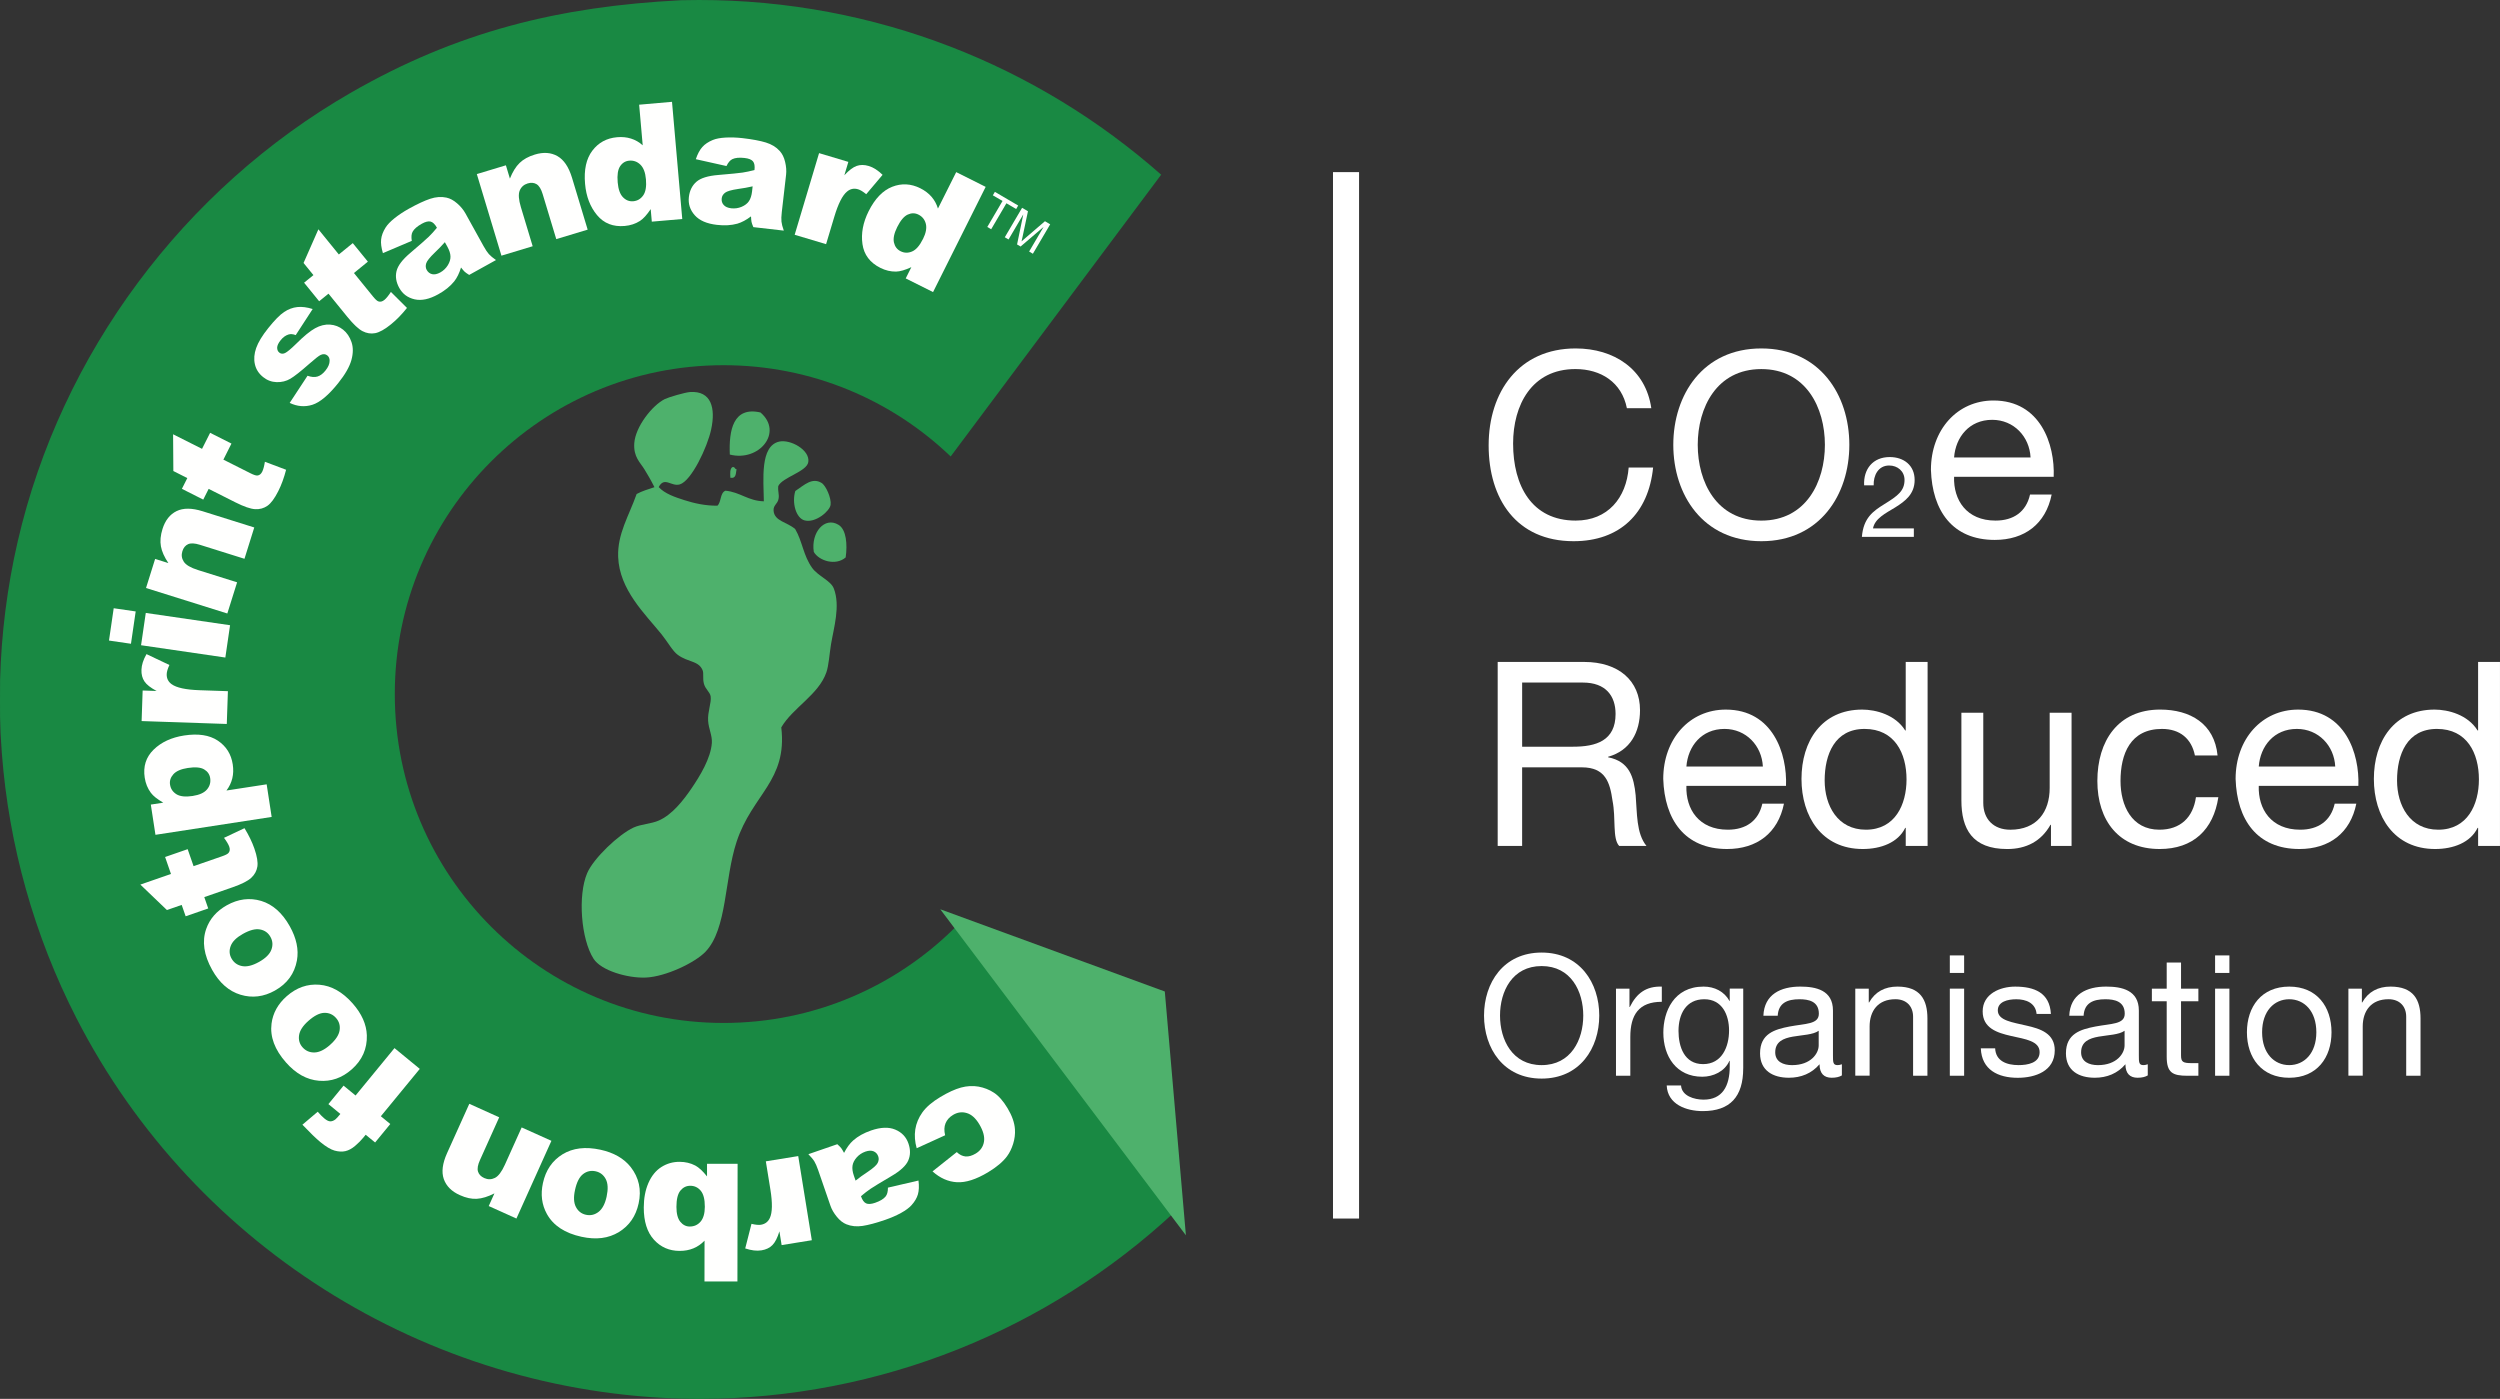 <?xml version="1.0" encoding="UTF-8"?>
<svg id="Layer_1" xmlns="http://www.w3.org/2000/svg" version="1.1" viewBox="0 0 126.118 70.57">
  <rect x="0" y="0" width="126.118" height="70.57" fill="#333333" stroke="none"/>
  <!-- Generator: Adobe Illustrator 29.2.1, SVG Export Plug-In . SVG Version: 2.1.0 Build 116)  -->
  <defs>
    <style>
      .st0 {
        fill: #4eb16c;
      }

      .st1 {
        fill: #fff;
      }

      .st2 {
        fill: #198943;
      }

      .st3 {
        fill: #fffffe;
      }
    </style>
  </defs>
  <path class="st2" d="M35.26,0c8.94,0,17.101,3.329,23.317,8.813l-10.618,14.214c-2.978-2.85-7.012-4.604-11.459-4.604-9.159,0-16.584,7.428-16.584,16.591s7.425,16.591,16.584,16.591c4.551,0,8.673-1.835,11.67-4.805l11.032,14.393c-6.289,5.819-14.699,9.377-23.941,9.377-13.204-.035-25.386-7.45-31.412-19.221C1.726,47.202.447,42.644.093,38c-.121-1.589-.089-2.051-.089-3.678.063-2.358.359-4.707.889-7.005C3.08,17.833,9.275,9.523,17.704,4.675,23.069,1.589,28.209.323,34.349.012l.91-.012Z"/>
  <path class="st0" d="M33.231,24.573c.305.335.836.513,1.297.659.493.159,1.059.285,1.664.279.202-.188.126-.643.406-.757.745.073,1.139.515,1.936.536-.013-1.083-.205-2.79.776-3.013.563-.125,1.562.423,1.467,1.033-.077.488-1.31.767-1.517,1.213-.026.287.06.412.016.641-.047.265-.27.315-.251.594.034.539.689.575,1.092.934.367.627.403,1.324.851,1.952.301.421.942.643,1.095,1.041.341.881-.002,1.984-.143,2.833-.078.491-.112,1.054-.23,1.396-.387,1.13-1.701,1.792-2.276,2.781.317,2.701-1.468,3.377-2.255,5.773-.622,1.895-.47,4.385-1.564,5.54-.527.555-2.008,1.262-3.011,1.307-.92.04-2.257-.351-2.639-.947-.637-.992-.801-3.203-.324-4.319.32-.75,1.595-1.96,2.342-2.302.389-.176.882-.182,1.273-.354.658-.288,1.217-.982,1.666-1.645.407-.603.954-1.489,1.01-2.27.025-.371-.164-.713-.189-1.118-.03-.456.176-.909.128-1.231-.033-.216-.258-.346-.338-.631-.076-.275.002-.52-.07-.691-.202-.481-.727-.389-1.248-.77-.269-.196-.506-.649-.827-1.046-.832-1.027-2.12-2.239-2.183-3.895-.042-1.166.539-2.062.932-3.175.268-.147.587-.242.899-.344-.192-.381-.345-.637-.503-.896-.221-.362-.561-.626-.515-1.321.056-.834.911-1.918,1.544-2.23.185-.091,1.013-.336,1.272-.353,1.071-.072,1.298.812,1.061,1.894-.191.892-.996,2.593-1.582,2.766-.427.126-.77-.419-1.063.135"/>
  <path class="st0" d="M38.364,20.808c1.167,1.002-.073,2.503-1.547,2.123-.051-1.22.165-2.439,1.547-2.123"/>
  <path class="st0" d="M36.941,23.568c.145-.041.111.104.216.101-.042.204-.006.48-.311.434-.014-.22-.028-.443.094-.535"/>
  <path class="st0" d="M40.122,24.769c.452-.302.847-.697,1.322-.408.222.133.505.778.457,1.108-.046.316-.762.931-1.314.783-.438-.119-.648-.9-.465-1.483"/>
  <path class="st0" d="M42.662,28.12c-.506.44-1.353.171-1.608-.278-.152-.977.546-1.795,1.246-1.367.398.241.454.992.362,1.645"/>
  <polyline class="st0" points="59.825 62.316 47.434 45.87 58.761 50.018 59.825 62.316"/>
  <path class="st3" d="M47.68,57.271l-1.435.654c-.093-.324-.117-.64-.072-.946.047-.307.167-.595.361-.866.195-.27.495-.528.901-.77.39-.235.738-.394,1.042-.478.303-.082.598-.099.883-.049.284.052.547.154.784.31.238.156.466.417.684.78.227.379.352.733.373,1.063.016.242-.014.486-.09.731-.076.245-.18.457-.31.632-.208.279-.527.546-.956.805-.602.361-1.126.529-1.57.503-.445-.026-.855-.208-1.232-.547l1.224-.973c.136.132.283.205.441.22.157.013.329-.036.514-.146.233-.141.372-.337.416-.592.044-.254-.035-.55-.238-.89-.182-.303-.392-.492-.629-.561-.238-.072-.467-.041-.69.092-.185.111-.311.253-.381.423-.07.17-.077.373-.021.606"/>
  <path class="st3" d="M44.793,59.913l1.542-.358c.035.281.024.513-.03.7-.054.186-.162.367-.323.545-.116.129-.291.259-.526.389-.234.129-.497.243-.789.345-.466.161-.85.264-1.151.31-.302.045-.574.017-.821-.083-.172-.07-.333-.196-.481-.38-.15-.184-.258-.371-.323-.563l-.619-1.795c-.066-.19-.13-.336-.191-.436-.061-.1-.163-.22-.302-.361l1.461-.504c.094.084.16.15.197.199.037.049.084.129.143.239.137-.266.29-.477.464-.63.235-.208.536-.375.9-.501.486-.167.892-.182,1.221-.043.328.138.55.37.663.7.107.308.104.594-.008.855-.112.262-.397.525-.85.79-.542.318-.893.532-1.051.639-.156.107-.319.232-.486.375.066.191.152.312.258.361.104.049.257.04.455-.028.256-.089.432-.196.532-.321.078-.099.116-.246.116-.443M43.161,59.56c.188-.15.387-.296.6-.434.286-.192.459-.345.514-.456.058-.114.069-.224.031-.331-.042-.124-.119-.208-.231-.257-.112-.048-.251-.044-.417.013-.173.061-.32.158-.44.293-.12.136-.19.276-.211.419-.021.142.002.311.069.504l.087.249Z"/>
  <path class="st3" d="M40.953,62.566l-1.522.246-.112-.695c-.098.326-.216.557-.353.695-.137.139-.321.227-.549.264-.24.039-.514.007-.823-.096l.316-1.241c.204.049.362.065.475.047.213-.036.364-.15.453-.345.127-.275.135-.752.026-1.431l-.23-1.424,1.634-.265.686,4.244"/>
  <path class="st3" d="M37.202,64.647l-1.663-.002.003-2.057c-.166.172-.352.302-.562.388-.209.086-.441.129-.694.128-.523,0-.956-.189-1.298-.566-.342-.378-.513-.919-.511-1.622,0-.469.079-.883.235-1.241.157-.357.374-.624.651-.801.277-.176.585-.265.921-.263.289,0,.553.063.793.188.181.098.378.279.59.547v-.635s1.543.001,1.543.001l-.009,5.935M35.556,60.872c.002-.369-.068-.638-.206-.804-.14-.166-.315-.249-.528-.249-.197,0-.363.081-.497.243-.134.164-.201.437-.201.823,0,.34.065.59.195.75.13.159.289.24.475.24.223,0,.407-.082.549-.248.141-.165.213-.418.214-.755Z"/>
  <path class="st3" d="M32.217,60.71c-.139.641-.471,1.122-.993,1.442-.524.322-1.152.401-1.888.24-.841-.183-1.422-.566-1.746-1.148-.259-.468-.326-.99-.2-1.565.14-.646.47-1.128.988-1.448.519-.318,1.156-.395,1.913-.231.674.147,1.182.44,1.525.873.418.537.552,1.148.401,1.836M30.603,60.363c.081-.376.067-.669-.045-.882-.112-.212-.284-.343-.512-.393-.232-.05-.442-.004-.63.14-.188.145-.324.412-.408.802-.08.363-.065.65.047.862.111.211.278.34.5.389.234.052.447.004.639-.144.193-.149.329-.406.409-.774Z"/>
  <path class="st3" d="M26.052,61.472l-1.397-.63.287-.639c-.327.167-.622.258-.887.273-.264.016-.55-.046-.857-.185-.416-.186-.685-.457-.81-.81-.123-.353-.069-.789.164-1.306l1.123-2.491,1.508.681-.97,2.156c-.111.245-.144.44-.099.583.045.143.15.251.315.326.183.081.36.079.536-.007.176-.087.343-.309.504-.665l.847-1.882,1.501.675-1.765,3.92"/>
  <path class="st3" d="M17.173,56.197l-.606-.498.765-.932.606.498,1.963-2.391,1.276,1.048-1.964,2.39.476.391-.765.932-.477-.39-.122.15c-.111.136-.248.273-.412.413-.162.138-.326.226-.491.264-.164.037-.346.027-.544-.028-.196-.056-.434-.199-.714-.428-.223-.183-.525-.477-.908-.878l.772-.654c.132.15.244.264.338.341.114.094.212.142.294.144.081.003.167-.029.256-.095.049-.037.134-.13.255-.279"/>
  <path class="st3" d="M17.744,53.947c-.491.433-1.042.626-1.653.574-.612-.05-1.167-.358-1.664-.923-.57-.645-.812-1.298-.729-1.959.068-.531.322-.991.763-1.381.495-.436,1.046-.631,1.653-.581.607.049,1.166.365,1.678.945.457.519.695,1.054.714,1.606.02.679-.233,1.252-.761,1.718M16.65,52.711c.286-.253.447-.499.483-.737.035-.237-.025-.444-.181-.62-.157-.178-.353-.264-.59-.259-.235.006-.504.14-.803.404-.279.247-.436.488-.471.724-.035.237.023.439.172.608.159.18.36.268.602.263.243-.005.505-.132.789-.382Z"/>
  <path class="st3" d="M13.874,49.969c-.572.32-1.151.391-1.739.213-.587-.178-1.064-.595-1.432-1.253-.421-.751-.521-1.44-.3-2.069.177-.504.523-.901,1.036-1.19.577-.322,1.156-.395,1.739-.221.582.176,1.062.603,1.441,1.279.337.603.458,1.175.361,1.72-.123.668-.492,1.176-1.106,1.52M13.062,48.53c.335-.188.544-.394.627-.619.085-.225.07-.441-.045-.646-.115-.207-.29-.333-.523-.376-.232-.046-.522.029-.871.225-.324.182-.528.384-.612.608-.084.223-.07.434.041.631.118.209.295.338.532.383.238.046.522-.023.851-.207Z"/>
  <path class="st3" d="M7.081,44.625l1.544-.536-.296-.856,1.138-.395.298.857,1.439-.499c.173-.06.281-.115.325-.169.069-.081.081-.185.037-.313-.04-.114-.128-.264-.265-.448l1.033-.487c.218.355.385.701.501,1.034.134.388.183.691.148.909-.036.218-.14.406-.312.565-.172.158-.483.315-.937.473l-1.428.496.199.573-1.139.395-.2-.574-.745.259-1.34-1.284"/>
  <path class="st3" d="M13.705,41.212l-5.863.902-.234-1.525.628-.097c-.297-.17-.506-.335-.626-.498-.162-.218-.265-.471-.309-.759-.088-.568.062-1.04.449-1.418.387-.378.9-.615,1.54-.714.707-.108,1.273-.023,1.696.259.424.282.676.681.755,1.199.038.251.031.486-.023.706-.053.22-.152.423-.294.612l2.028-.312.252,1.645M9.727,40.153c.335-.052.574-.16.715-.327.141-.166.194-.357.161-.574-.029-.189-.131-.336-.307-.44-.176-.104-.45-.127-.823-.07-.345.053-.587.159-.728.318-.14.157-.197.333-.167.524.032.209.14.369.324.484.183.113.459.142.824.086Z"/>
  <path class="st3" d="M7.144,36.375l.052-1.541.705.024c-.299-.159-.505-.318-.613-.481-.11-.161-.16-.358-.152-.589.008-.244.092-.507.254-.79l1.156.549c-.088.191-.133.345-.136.457-.008.216.074.387.249.512.244.178.711.279,1.398.303l1.44.049-.056,1.654-4.295-.146"/>
  <path class="st3" d="M5.498,32.314l.238-1.63,1.109.161-.238,1.631-1.109-.162M7.116,32.551l.238-1.63,4.252.62-.238,1.63-4.252-.621Z"/>
  <path class="st3" d="M7.367,29.661l.459-1.465.668.21c-.204-.305-.331-.587-.377-.848-.047-.261-.02-.552.081-.874.137-.435.373-.735.709-.9.335-.165.774-.162,1.314.007l2.606.818-.494,1.58-2.256-.708c-.257-.08-.454-.09-.59-.028-.136.062-.232.179-.286.351-.06.192-.037.368.071.532.106.164.347.305.72.422l1.969.618-.493,1.573-4.101-1.286"/>
  <path class="st3" d="M8.732,21.908l1.46.735.408-.809,1.076.543-.407.81,1.36.685c.163.082.279.121.348.117.106-.007.189-.071.25-.191.055-.109.1-.275.136-.503l1.07.403c-.104.404-.235.764-.395,1.08-.185.366-.367.613-.549.739-.181.126-.389.182-.62.169-.234-.014-.565-.129-.993-.344l-1.35-.68-.273.542-1.077-.544.273-.542-.704-.356-.013-1.855"/>
  <path class="st3" d="M14.612,20.329l.902-1.373c.194.068.361.082.502.039.141-.043.275-.142.402-.301.139-.172.209-.335.21-.489.005-.117-.034-.209-.116-.275-.094-.075-.203-.083-.331-.027-.092.041-.283.19-.575.448-.435.383-.756.637-.961.757-.204.12-.434.177-.687.17-.253-.008-.481-.092-.683-.255-.221-.176-.36-.393-.417-.65-.058-.257-.035-.529.066-.818.101-.288.304-.623.608-1.002.32-.4.586-.672.8-.813.213-.142.436-.225.667-.25.23-.024.489.008.775.099l-.856,1.317c-.133-.054-.255-.065-.364-.032-.148.047-.279.142-.394.286-.116.145-.175.271-.178.378,0,.109.035.192.109.25.082.066.178.074.288.023.108-.052.293-.204.553-.459.39-.389.712-.654.965-.793.253-.14.505-.201.751-.184.249.018.47.103.661.256.193.155.335.364.424.628.089.263.088.564-.005.902-.094.339-.313.725-.661,1.159-.49.614-.927.98-1.31,1.101-.383.12-.765.086-1.146-.097"/>
  <path class="st3" d="M16.062,11.568l1.031,1.269.704-.572.761.935-.703.573.959,1.181c.115.142.205.225.27.249.1.037.202.013.307-.073.093-.076.203-.21.329-.403l.811.807c-.26.326-.527.601-.802.823-.318.259-.585.408-.803.45-.217.041-.429.007-.636-.1-.208-.107-.462-.347-.765-.719l-.954-1.173-.471.382-.76-.936.471-.382-.498-.613.748-1.698"/>
  <path class="st3" d="M20.773,12.151l-1.456.619c-.081-.271-.112-.502-.09-.693.021-.194.096-.391.223-.595.092-.147.241-.304.451-.472.209-.167.449-.327.717-.477.433-.24.793-.408,1.081-.504.288-.096.563-.117.823-.06.18.038.361.135.54.291.179.155.317.323.415.499l.919,1.66c.099.177.187.311.265.398.078.088.199.188.36.302l-1.352.75c-.107-.066-.184-.121-.229-.162-.044-.042-.104-.112-.182-.212-.088.286-.202.521-.346.702-.198.245-.465.462-.803.648-.448.249-.845.335-1.193.255-.348-.08-.607-.271-.774-.575-.158-.286-.205-.567-.139-.845.065-.277.298-.585.7-.924.479-.408.788-.678.925-.811.136-.133.275-.284.414-.456-.098-.176-.203-.28-.316-.31-.112-.031-.261.005-.445.107-.236.132-.392.267-.467.408-.06.11-.072.263-.04.456M22.443,12.216c-.159.181-.331.358-.515.532-.249.24-.392.419-.428.538-.037.121-.029.233.026.332.064.113.155.185.273.213.118.028.255-.001.409-.085.16-.089.287-.211.383-.365.093-.154.14-.304.134-.448-.004-.144-.057-.307-.155-.485l-.128-.231Z"/>
  <path class="st3" d="M24.053,8.782l1.468-.443.202.671c.136-.341.299-.604.489-.789.191-.185.445-.326.769-.424.436-.133.817-.105,1.143.08.324.186.568.549.733,1.092l.789,2.616-1.584.478-.684-2.265c-.077-.258-.18-.426-.307-.505-.129-.078-.279-.091-.452-.039-.191.058-.324.177-.4.357-.075.18-.056.458.057.834l.596,1.977-1.576.476-1.241-4.116"/>
  <path class="st3" d="M33.901,5.137l.517,5.912-1.536.133-.056-.633c-.191.288-.371.486-.54.596-.227.145-.483.229-.774.255-.583.051-1.048-.132-1.394-.549-.347-.417-.548-.942-.603-1.576-.063-.71.06-1.268.367-1.674.307-.406.722-.632,1.246-.678.255-.023.491,0,.707.069.215.067.411.179.588.339l-.18-2.049,1.658-.145M32.585,9.039c-.029-.337-.123-.581-.28-.733-.157-.152-.344-.22-.562-.201-.191.017-.345.11-.459.28-.114.171-.156.441-.123.816.03.349.119.599.267.75.147.152.319.218.515.202.21-.018.377-.116.503-.293.126-.175.172-.45.14-.821Z"/>
  <path class="st3" d="M36.648,8.376l-1.546-.345c.09-.267.2-.472.329-.616.13-.144.305-.261.528-.353.16-.066.373-.107.641-.122.268-.015.555-.006.861.029.49.057.88.13,1.172.219.291.089.526.232.703.43.126.137.217.32.271.55.056.231.072.447.049.647l-.217,1.886c-.023.201-.029.36-.016.478.012.116.051.268.117.455l-1.536-.176c-.05-.117-.08-.206-.092-.264-.011-.06-.02-.153-.025-.279-.239.182-.468.304-.69.369-.304.084-.647.105-1.03.06-.51-.058-.883-.22-1.119-.486-.237-.267-.336-.573-.296-.919.037-.324.164-.579.378-.767.213-.187.583-.303,1.107-.345.626-.053,1.035-.093,1.224-.121.187-.029.388-.072.601-.129.023-.201-.002-.346-.076-.437-.074-.089-.215-.147-.424-.17-.268-.031-.474-.011-.617.059-.114.055-.212.172-.297.349M37.967,9.401c-.234.053-.477.099-.727.131-.343.051-.563.114-.661.19-.102.078-.159.173-.171.286-.015.128.017.239.099.331.08.092.207.148.381.169.182.02.357-.004.525-.075.166-.071.29-.166.37-.286.08-.12.132-.282.156-.486l.029-.26Z"/>
  <path class="st3" d="M41.32,7.725l1.477.442-.202.675c.23-.249.437-.406.62-.471.185-.065.387-.064.61.003.233.069.465.218.699.446l-.825.977c-.163-.133-.299-.215-.407-.247-.206-.063-.392-.026-.557.111-.235.191-.45.617-.647,1.276l-.414,1.381-1.585-.474,1.231-4.119"/>
  <path class="st3" d="M49.724,9.427l-2.654,5.308-1.379-.69.285-.568c-.314.145-.572.22-.773.224-.268.004-.533-.058-.793-.189-.523-.262-.824-.661-.901-1.198-.077-.536.027-1.089.311-1.658.319-.637.716-1.048,1.19-1.234.473-.185.946-.16,1.417.075.229.115.418.258.566.429.148.171.256.369.324.595l.921-1.838,1.487.744M46.56,12.062c.151-.302.199-.558.146-.771-.054-.212-.178-.368-.374-.465-.172-.086-.351-.087-.537-.002-.187.084-.365.294-.532.629-.157.315-.212.574-.166.78.046.205.158.352.333.44.188.095.382.099.581.014.2-.085.382-.292.548-.627Z"/>
  <polyline class="st3" points="49.806 11.45 50.575 10.139 50.086 9.853 50.189 9.678 51.365 10.369 51.263 10.544 50.771 10.255 50.002 11.565 49.806 11.45"/>
  <path class="st3" d="M50.689,11.969l.873-1.485.296.173-.266,1.258c-.026.118-.045.205-.058.262.048-.045.121-.108.219-.191l.962-.826.264.156-.873,1.485-.189-.112.73-1.243-1.16.99-.179-.104.314-1.516-.744,1.264-.189-.111"/>
  <rect class="st1" x="67.246" y="8.683" width="1.315" height="52.789"/>
  <g>
    <path class="st1" d="M82.072,20.594c-.26-1.313-1.312-1.976-2.597-1.976-2.208,0-3.143,1.82-3.143,3.757,0,2.119.935,3.887,3.155,3.887,1.623,0,2.559-1.144,2.675-2.678h1.233c-.233,2.314-1.675,3.718-4.012,3.718-2.883,0-4.285-2.132-4.285-4.836s1.532-4.888,4.389-4.888c1.935,0,3.532,1.04,3.817,3.016h-1.233Z"/>
    <path class="st1" d="M88.854,17.578c2.947,0,4.44,2.34,4.44,4.862s-1.493,4.862-4.44,4.862-4.441-2.34-4.441-4.862,1.493-4.862,4.441-4.862ZM88.854,26.263c2.259,0,3.207-1.95,3.207-3.822s-.948-3.822-3.207-3.822-3.208,1.95-3.208,3.822.948,3.822,3.208,3.822Z"/>
  </g>
  <path class="st1" d="M94.04,24.482c-.04-.817.441-1.425,1.291-1.425.702,0,1.257.409,1.257,1.158,0,.71-.476,1.067-.974,1.379-.504.307-1.03.562-1.127,1.062h2.061v.426h-2.621c.079-.954.561-1.294,1.127-1.646.679-.42,1.024-.67,1.024-1.226,0-.437-.351-.727-.775-.727-.561,0-.799.517-.781.999h-.481Z"/>
  <path class="st1" d="M103.5,24.949c-.299,1.482-1.363,2.288-2.87,2.288-2.143,0-3.155-1.482-3.22-3.536,0-2.015,1.324-3.497,3.155-3.497,2.376,0,3.104,2.223,3.038,3.848h-5.025c-.038,1.17.624,2.21,2.091,2.21.909,0,1.546-.442,1.74-1.313h1.091ZM102.436,23.077c-.053-1.053-.845-1.898-1.936-1.898-1.155,0-1.844.871-1.922,1.898h3.857Z"/>
  <g>
    <path class="st1" d="M75.554,33.393h4.363c1.74,0,2.817.949,2.817,2.431,0,1.117-.493,2.041-1.609,2.353v.026c1.077.208,1.298,1.001,1.389,1.911.078.91.026,1.924.546,2.561h-1.377c-.351-.377-.155-1.378-.337-2.288-.13-.91-.351-1.677-1.546-1.677h-3.013v3.965h-1.233v-9.282ZM79.358,37.669c1.156,0,2.143-.299,2.143-1.651,0-.91-.493-1.585-1.649-1.585h-3.064v3.237h2.571Z"/>
    <path class="st1" d="M89.996,40.542c-.299,1.482-1.363,2.288-2.87,2.288-2.143,0-3.155-1.482-3.22-3.536,0-2.015,1.324-3.497,3.155-3.497,2.376,0,3.104,2.223,3.038,3.848h-5.025c-.038,1.171.624,2.211,2.091,2.211.909,0,1.546-.442,1.74-1.313h1.091ZM88.932,38.67c-.053-1.053-.845-1.898-1.936-1.898-1.155,0-1.844.871-1.922,1.898h3.857Z"/>
    <path class="st1" d="M97.243,42.674h-1.104v-.91h-.026c-.363.741-1.221,1.066-2.143,1.066-2.064,0-3.09-1.638-3.09-3.536s1.013-3.497,3.064-3.497c.688,0,1.675.26,2.168,1.053h.026v-3.458h1.104v9.282ZM94.127,41.856c1.48,0,2.052-1.274,2.052-2.535,0-1.326-.598-2.549-2.117-2.549-1.506,0-2.013,1.287-2.013,2.601,0,1.261.649,2.483,2.078,2.483Z"/>
    <path class="st1" d="M104.505,42.674h-1.039v-1.065h-.025c-.468.832-1.221,1.222-2.182,1.222-1.767,0-2.312-1.014-2.312-2.457v-4.42h1.104v4.55c0,.819.52,1.353,1.363,1.353,1.338,0,1.987-.897,1.987-2.106v-3.796h1.104v6.721Z"/>
    <path class="st1" d="M110.727,38.112c-.169-.846-.753-1.34-1.662-1.34-1.597,0-2.091,1.262-2.091,2.626,0,1.235.559,2.458,1.961,2.458,1.065,0,1.701-.624,1.844-1.639h1.13c-.246,1.639-1.272,2.613-2.96,2.613-2.052,0-3.143-1.43-3.143-3.433,0-2.015,1.038-3.601,3.168-3.601,1.52,0,2.74.715,2.896,2.314h-1.143Z"/>
    <path class="st1" d="M118.87,40.542c-.299,1.482-1.363,2.288-2.87,2.288-2.143,0-3.155-1.482-3.22-3.536,0-2.015,1.324-3.497,3.155-3.497,2.376,0,3.104,2.223,3.038,3.848h-5.025c-.038,1.171.624,2.211,2.091,2.211.909,0,1.546-.442,1.74-1.313h1.091ZM117.806,38.67c-.053-1.053-.845-1.898-1.936-1.898-1.155,0-1.844.871-1.922,1.898h3.857Z"/>
    <path class="st1" d="M126.118,42.674h-1.104v-.91h-.026c-.363.741-1.221,1.066-2.143,1.066-2.064,0-3.09-1.638-3.09-3.536s1.013-3.497,3.064-3.497c.688,0,1.675.26,2.168,1.053h.026v-3.458h1.104v9.282ZM123.002,41.856c1.48,0,2.052-1.274,2.052-2.535,0-1.326-.598-2.549-2.117-2.549-1.506,0-2.013,1.287-2.013,2.601,0,1.261.649,2.483,2.078,2.483Z"/>
  </g>
  <g>
    <path class="st1" d="M77.771,48.054c1.93,0,2.907,1.53,2.907,3.179s-.978,3.179-2.907,3.179-2.906-1.529-2.906-3.179.978-3.179,2.906-3.179ZM77.771,53.732c1.479,0,2.1-1.275,2.1-2.499s-.62-2.498-2.1-2.498-2.099,1.274-2.099,2.498.62,2.499,2.099,2.499Z"/>
    <path class="st1" d="M81.522,49.874h.68v.926h.018c.348-.705.832-1.054,1.614-1.028v.766c-1.164,0-1.589.662-1.589,1.776v1.954h-.723v-4.394Z"/>
    <path class="st1" d="M87.94,53.893c0,1.428-.655,2.159-2.04,2.159-.824,0-1.776-.332-1.819-1.292h.723c.034.527.663.714,1.139.714.943,0,1.317-.68,1.317-1.666v-.289h-.017c-.238.536-.816.799-1.368.799-1.31,0-1.964-1.028-1.964-2.227,0-1.037.511-2.32,2.031-2.32.553,0,1.046.247,1.31.731h.008v-.629h.681v4.02ZM87.226,51.981c0-.773-.341-1.572-1.25-1.572-.926,0-1.3.757-1.3,1.598,0,.791.288,1.675,1.24,1.675s1.31-.876,1.31-1.7Z"/>
    <path class="st1" d="M92.921,54.25c-.128.076-.289.119-.519.119-.374,0-.611-.204-.611-.681-.4.468-.936.681-1.547.681-.8,0-1.454-.357-1.454-1.232,0-.995.739-1.207,1.487-1.352.799-.153,1.479-.103,1.479-.646,0-.629-.519-.73-.978-.73-.612,0-1.062.187-1.097.833h-.723c.043-1.088.885-1.471,1.861-1.471.791,0,1.649.179,1.649,1.207v2.261c0,.34,0,.493.229.493.06,0,.127-.009.221-.043v.562ZM91.748,51.999c-.28.203-.824.212-1.309.297-.477.085-.884.255-.884.791,0,.476.407.646.85.646.952,0,1.343-.595,1.343-.994v-.739Z"/>
    <path class="st1" d="M93.594,49.874h.68v.696h.018c.306-.544.799-.799,1.428-.799,1.155,0,1.513.663,1.513,1.606v2.89h-.723v-2.975c0-.535-.34-.884-.893-.884-.875,0-1.3.587-1.3,1.377v2.481h-.723v-4.394Z"/>
    <path class="st1" d="M99.085,49.082h-.722v-.884h.722v.884ZM98.363,49.874h.722v4.394h-.722v-4.394Z"/>
    <path class="st1" d="M100.65,52.882c.025.646.586.85,1.181.85.451,0,1.062-.102,1.062-.654,0-.562-.714-.654-1.437-.816-.714-.161-1.436-.399-1.436-1.24,0-.884.875-1.25,1.64-1.25.969,0,1.742.307,1.802,1.377h-.722c-.052-.561-.544-.739-1.021-.739-.434,0-.935.119-.935.561,0,.519.765.604,1.437.766.722.161,1.436.399,1.436,1.249,0,1.046-.977,1.386-1.869,1.386-.986,0-1.819-.399-1.861-1.487h.723Z"/>
    <path class="st1" d="M108.352,54.25c-.128.076-.289.119-.519.119-.374,0-.611-.204-.611-.681-.4.468-.936.681-1.547.681-.8,0-1.454-.357-1.454-1.232,0-.995.739-1.207,1.487-1.352.799-.153,1.479-.103,1.479-.646,0-.629-.519-.73-.978-.73-.612,0-1.062.187-1.097.833h-.723c.043-1.088.884-1.471,1.861-1.471.791,0,1.649.179,1.649,1.207v2.261c0,.34,0,.493.229.493.06,0,.127-.009.221-.043v.562ZM107.179,51.999c-.28.203-.824.212-1.309.297-.477.085-.884.255-.884.791,0,.476.407.646.85.646.952,0,1.343-.595,1.343-.994v-.739Z"/>
    <path class="st1" d="M110.027,49.874h.875v.637h-.875v2.729c0,.332.094.392.544.392h.331v.637h-.552c-.748,0-1.046-.152-1.046-.96v-2.797h-.748v-.637h.748v-1.317h.723v1.317Z"/>
    <path class="st1" d="M112.467,49.082h-.722v-.884h.722v.884ZM111.745,49.874h.722v4.394h-.722v-4.394Z"/>
    <path class="st1" d="M115.485,49.771c1.394,0,2.133,1.012,2.133,2.304,0,1.283-.739,2.295-2.133,2.295s-2.134-1.012-2.134-2.295c0-1.292.739-2.304,2.134-2.304ZM115.485,53.732c.756,0,1.368-.595,1.368-1.657,0-1.071-.612-1.666-1.368-1.666s-1.368.595-1.368,1.666c0,1.062.611,1.657,1.368,1.657Z"/>
    <path class="st1" d="M118.47,49.874h.68v.696h.018c.306-.544.799-.799,1.428-.799,1.155,0,1.513.663,1.513,1.606v2.89h-.723v-2.975c0-.535-.34-.884-.893-.884-.875,0-1.3.587-1.3,1.377v2.481h-.723v-4.394Z"/>
  </g>
</svg>